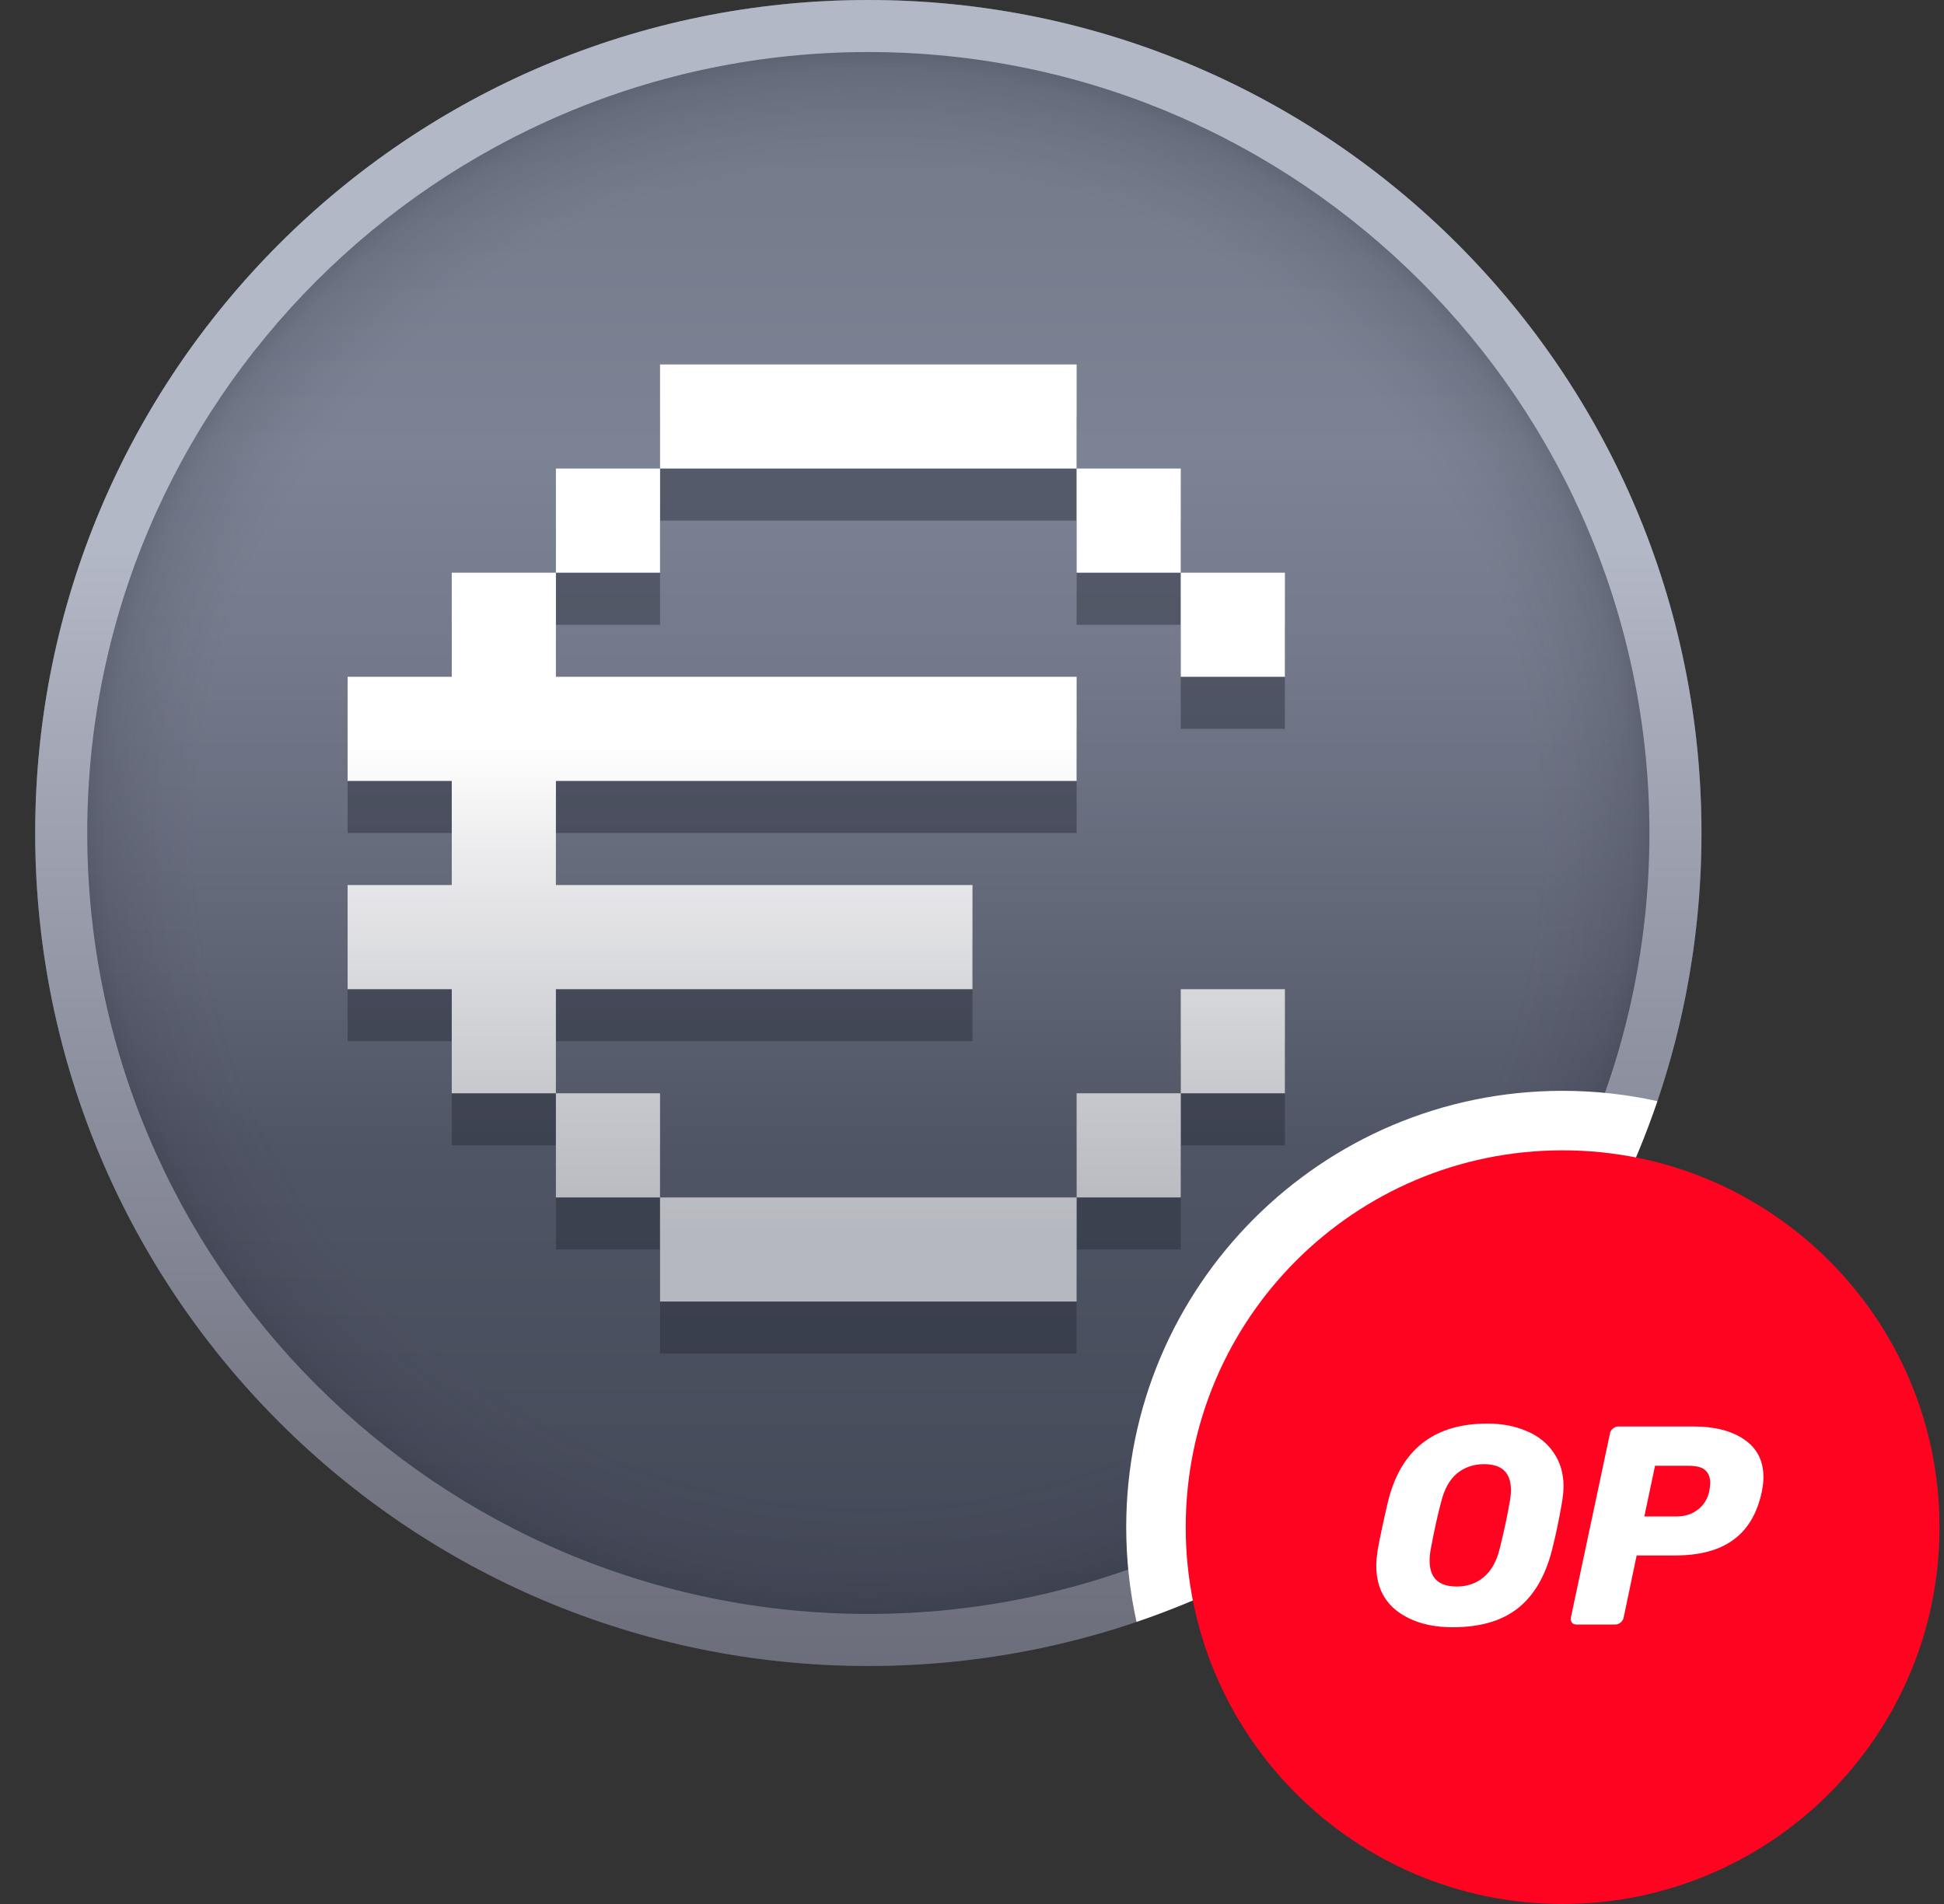 <svg width="49" height="48" viewBox="0 0 49 48" fill="none" xmlns="http://www.w3.org/2000/svg">
<rect x="0" y="0" width="49" height="48" fill="#333333" stroke="none"/>
<g clip-path="url(#clip0_305_6409)">
<g clip-path="url(#clip1_305_6409)">
<path d="M21.887 42C33.485 42 42.887 32.598 42.887 21C42.887 9.402 33.485 0 21.887 0C10.289 0 0.887 9.402 0.887 21C0.887 32.598 10.289 42 21.887 42Z" fill="url(#paint0_linear_305_6409)"/>
<path d="M21.887 42C33.485 42 42.887 32.598 42.887 21C42.887 9.402 33.485 0 21.887 0C10.289 0 0.887 9.402 0.887 21C0.887 32.598 10.289 42 21.887 42Z" fill="url(#paint1_radial_305_6409)"/>
<path d="M21.887 1.312C32.741 1.312 41.575 10.146 41.575 21C41.575 31.854 32.741 40.688 21.887 40.688C11.033 40.688 2.199 31.854 2.199 21C2.199 10.146 11.033 1.312 21.887 1.312ZM21.887 0C10.284 0 0.887 9.398 0.887 21C0.887 32.602 10.284 42 21.887 42C33.489 42 42.887 32.602 42.887 21C42.887 9.398 33.489 0 21.887 0Z" fill="url(#paint2_linear_305_6409)"/>
<path d="M27.137 34.125V31.5H16.637V34.125H27.137Z" fill="#272B38" fill-opacity="0.45"/>
<path d="M29.762 28.875H27.137V31.5H29.762V28.875Z" fill="#272B38" fill-opacity="0.45"/>
<path d="M16.637 28.875H14.012V31.5H16.637V28.875Z" fill="#272B38" fill-opacity="0.45"/>
<path d="M32.387 26.25H29.762V28.875H32.387V26.25Z" fill="#272B38" fill-opacity="0.45"/>
<path d="M32.387 15.75H29.762V18.375H32.387V15.75Z" fill="#272B38" fill-opacity="0.45"/>
<path d="M11.387 18.375H8.762V21H11.387V23.625H8.762V26.25H11.387V28.875H14.012V26.25H24.512V23.625H14.012V21H27.137V18.375H14.012V15.75H11.387V18.375Z" fill="#272B38" fill-opacity="0.45"/>
<path d="M29.762 13.125H27.137V15.75H29.762V13.125Z" fill="#272B38" fill-opacity="0.45"/>
<path d="M16.637 13.125H14.012V15.75H16.637V13.125Z" fill="#272B38" fill-opacity="0.45"/>
<path d="M16.637 10.5V13.125H27.137V10.5H16.637Z" fill="#272B38" fill-opacity="0.45"/>
<path d="M27.137 32.812V30.188H16.637V32.812H27.137Z" fill="url(#paint3_linear_305_6409)"/>
<path d="M29.762 27.562H27.137V30.188H29.762V27.562Z" fill="url(#paint4_linear_305_6409)"/>
<path d="M16.637 27.562H14.012V30.188H16.637V27.562Z" fill="url(#paint5_linear_305_6409)"/>
<path d="M32.387 24.938H29.762V27.562H32.387V24.938Z" fill="url(#paint6_linear_305_6409)"/>
<path d="M32.387 14.438H29.762V17.062H32.387V14.438Z" fill="url(#paint7_linear_305_6409)"/>
<path d="M11.387 17.062H8.762V19.688H11.387V22.312H8.762V24.938H11.387V27.562H14.012V24.938H24.512V22.312H14.012V19.688H27.137V17.062H14.012V14.438H11.387V17.062Z" fill="url(#paint8_linear_305_6409)"/>
<path d="M29.762 11.812H27.137V14.438H29.762V11.812Z" fill="url(#paint9_linear_305_6409)"/>
<path d="M16.637 11.812H14.012V14.438H16.637V11.812Z" fill="url(#paint10_linear_305_6409)"/>
<path d="M16.637 9.188V11.812H27.137V9.188H16.637Z" fill="url(#paint11_linear_305_6409)"/>
</g>
<path d="M41.775 27.76C39.682 33.92 34.807 38.795 28.647 40.888C28.477 40.119 28.387 39.32 28.387 38.5C28.387 32.425 33.312 27.5 39.387 27.5C40.207 27.5 41.006 27.59 41.775 27.76Z" fill="white"/>
<g clip-path="url(#clip2_305_6409)">
<path d="M39.387 48C44.634 48 48.887 43.747 48.887 38.5C48.887 33.253 44.634 29 39.387 29C34.14 29 29.887 33.253 29.887 38.5C29.887 43.747 34.14 48 39.387 48Z" fill="#FF0420"/>
<path d="M36.617 41.023C36.051 41.023 35.587 40.89 35.226 40.624C34.869 40.354 34.69 39.967 34.69 39.469C34.69 39.363 34.702 39.237 34.724 39.085C34.785 38.743 34.873 38.333 34.987 37.85C35.31 36.543 36.146 35.889 37.491 35.889C37.856 35.889 38.186 35.95 38.475 36.076C38.764 36.193 38.992 36.376 39.159 36.619C39.326 36.858 39.41 37.143 39.41 37.474C39.41 37.573 39.398 37.698 39.376 37.85C39.303 38.272 39.22 38.686 39.117 39.085C38.95 39.735 38.665 40.225 38.255 40.548C37.848 40.867 37.301 41.023 36.617 41.023ZM36.719 39.997C36.985 39.997 37.21 39.917 37.396 39.762C37.586 39.606 37.723 39.366 37.802 39.04C37.913 38.591 37.996 38.204 38.053 37.869C38.072 37.77 38.084 37.668 38.084 37.561C38.084 37.128 37.859 36.912 37.407 36.912C37.141 36.912 36.913 36.991 36.723 37.147C36.537 37.303 36.404 37.542 36.324 37.869C36.237 38.188 36.153 38.576 36.066 39.04C36.047 39.135 36.035 39.233 36.035 39.34C36.032 39.781 36.263 39.997 36.719 39.997Z" fill="white"/>
<path d="M39.74 40.955C39.687 40.955 39.649 40.94 39.619 40.905C39.596 40.867 39.588 40.826 39.596 40.776L40.58 36.14C40.588 36.087 40.614 36.045 40.66 36.011C40.702 35.977 40.747 35.962 40.797 35.962H42.693C43.221 35.962 43.643 36.072 43.962 36.288C44.285 36.509 44.449 36.824 44.449 37.238C44.449 37.356 44.433 37.482 44.407 37.611C44.289 38.158 44.05 38.561 43.685 38.823C43.328 39.085 42.837 39.214 42.214 39.214H41.253L40.926 40.776C40.914 40.829 40.892 40.871 40.846 40.905C40.804 40.94 40.759 40.955 40.709 40.955H39.74ZM42.264 38.23C42.465 38.23 42.636 38.177 42.784 38.067C42.936 37.957 43.035 37.801 43.084 37.596C43.099 37.516 43.107 37.444 43.107 37.383C43.107 37.246 43.065 37.14 42.986 37.067C42.906 36.991 42.765 36.953 42.571 36.953H41.716L41.447 38.23H42.264Z" fill="white"/>
</g>
</g>
<defs>
<linearGradient id="paint0_linear_305_6409" x1="21.887" y1="42" x2="21.887" y2="0" gradientUnits="userSpaceOnUse">
<stop stop-color="#424756"/>
<stop offset="0.31" stop-color="#505565"/>
<stop offset="0.42" stop-color="#5F6475"/>
<stop offset="0.61" stop-color="#747A8B"/>
<stop offset="0.73" stop-color="#7C8394"/>
<stop offset="0.88" stop-color="#757C8C"/>
<stop offset="1" stop-color="#6E7484"/>
</linearGradient>
<radialGradient id="paint1_radial_305_6409" cx="0" cy="0" r="1" gradientUnits="userSpaceOnUse" gradientTransform="translate(21.887 21) rotate(90) scale(21)">
<stop offset="0.802" stop-color="#272B38" stop-opacity="0"/>
<stop offset="0.848" stop-color="#272B38" stop-opacity="0.042"/>
<stop offset="0.883" stop-color="#272B38" stop-opacity="0.095"/>
<stop offset="0.914" stop-color="#272B38" stop-opacity="0.15"/>
<stop offset="0.957" stop-color="#272B38" stop-opacity="0.34"/>
</radialGradient>
<linearGradient id="paint2_linear_305_6409" x1="21.887" y1="42" x2="21.887" y2="0" gradientUnits="userSpaceOnUse">
<stop stop-color="#6D6E7C"/>
<stop offset="0.17" stop-color="#7A7C8A"/>
<stop offset="0.51" stop-color="#9EA2B1"/>
<stop offset="0.67" stop-color="#B3B8C7"/>
</linearGradient>
<linearGradient id="paint3_linear_305_6409" x1="20.575" y1="10.5" x2="20.575" y2="31.281" gradientUnits="userSpaceOnUse">
<stop offset="0.4" stop-color="white"/>
<stop offset="0.54" stop-color="#EAEAEC"/>
<stop offset="0.84" stop-color="#C4C6CB"/>
<stop offset="0.99" stop-color="#B6B8BF"/>
</linearGradient>
<linearGradient id="paint4_linear_305_6409" x1="20.575" y1="10.5" x2="20.575" y2="31.281" gradientUnits="userSpaceOnUse">
<stop offset="0.4" stop-color="white"/>
<stop offset="0.54" stop-color="#EAEAEC"/>
<stop offset="0.84" stop-color="#C4C6CB"/>
<stop offset="0.99" stop-color="#B6B8BF"/>
</linearGradient>
<linearGradient id="paint5_linear_305_6409" x1="20.575" y1="10.5" x2="20.575" y2="31.281" gradientUnits="userSpaceOnUse">
<stop offset="0.4" stop-color="white"/>
<stop offset="0.54" stop-color="#EAEAEC"/>
<stop offset="0.84" stop-color="#C4C6CB"/>
<stop offset="0.99" stop-color="#B6B8BF"/>
</linearGradient>
<linearGradient id="paint6_linear_305_6409" x1="20.575" y1="10.5" x2="20.575" y2="31.281" gradientUnits="userSpaceOnUse">
<stop offset="0.4" stop-color="white"/>
<stop offset="0.54" stop-color="#EAEAEC"/>
<stop offset="0.84" stop-color="#C4C6CB"/>
<stop offset="0.99" stop-color="#B6B8BF"/>
</linearGradient>
<linearGradient id="paint7_linear_305_6409" x1="20.575" y1="10.5" x2="20.575" y2="31.281" gradientUnits="userSpaceOnUse">
<stop offset="0.4" stop-color="white"/>
<stop offset="0.54" stop-color="#EAEAEC"/>
<stop offset="0.84" stop-color="#C4C6CB"/>
<stop offset="0.99" stop-color="#B6B8BF"/>
</linearGradient>
<linearGradient id="paint8_linear_305_6409" x1="20.575" y1="10.5" x2="20.575" y2="31.281" gradientUnits="userSpaceOnUse">
<stop offset="0.4" stop-color="white"/>
<stop offset="0.54" stop-color="#EAEAEC"/>
<stop offset="0.84" stop-color="#C4C6CB"/>
<stop offset="0.99" stop-color="#B6B8BF"/>
</linearGradient>
<linearGradient id="paint9_linear_305_6409" x1="20.575" y1="10.5" x2="20.575" y2="31.281" gradientUnits="userSpaceOnUse">
<stop offset="0.4" stop-color="white"/>
<stop offset="0.54" stop-color="#EAEAEC"/>
<stop offset="0.84" stop-color="#C4C6CB"/>
<stop offset="0.99" stop-color="#B6B8BF"/>
</linearGradient>
<linearGradient id="paint10_linear_305_6409" x1="20.575" y1="10.5" x2="20.575" y2="31.281" gradientUnits="userSpaceOnUse">
<stop offset="0.4" stop-color="white"/>
<stop offset="0.54" stop-color="#EAEAEC"/>
<stop offset="0.84" stop-color="#C4C6CB"/>
<stop offset="0.99" stop-color="#B6B8BF"/>
</linearGradient>
<linearGradient id="paint11_linear_305_6409" x1="20.575" y1="10.5" x2="20.575" y2="31.281" gradientUnits="userSpaceOnUse">
<stop offset="0.4" stop-color="white"/>
<stop offset="0.54" stop-color="#EAEAEC"/>
<stop offset="0.84" stop-color="#C4C6CB"/>
<stop offset="0.99" stop-color="#B6B8BF"/>
</linearGradient>
<clipPath id="clip0_305_6409">
<rect width="48" height="48" fill="white" transform="translate(0.887)"/>
</clipPath>
<clipPath id="clip1_305_6409">
<rect width="42" height="42" fill="white" transform="translate(0.887)"/>
</clipPath>
<clipPath id="clip2_305_6409">
<rect width="19" height="19" fill="white" transform="translate(29.887 29)"/>
</clipPath>
</defs>
</svg>
